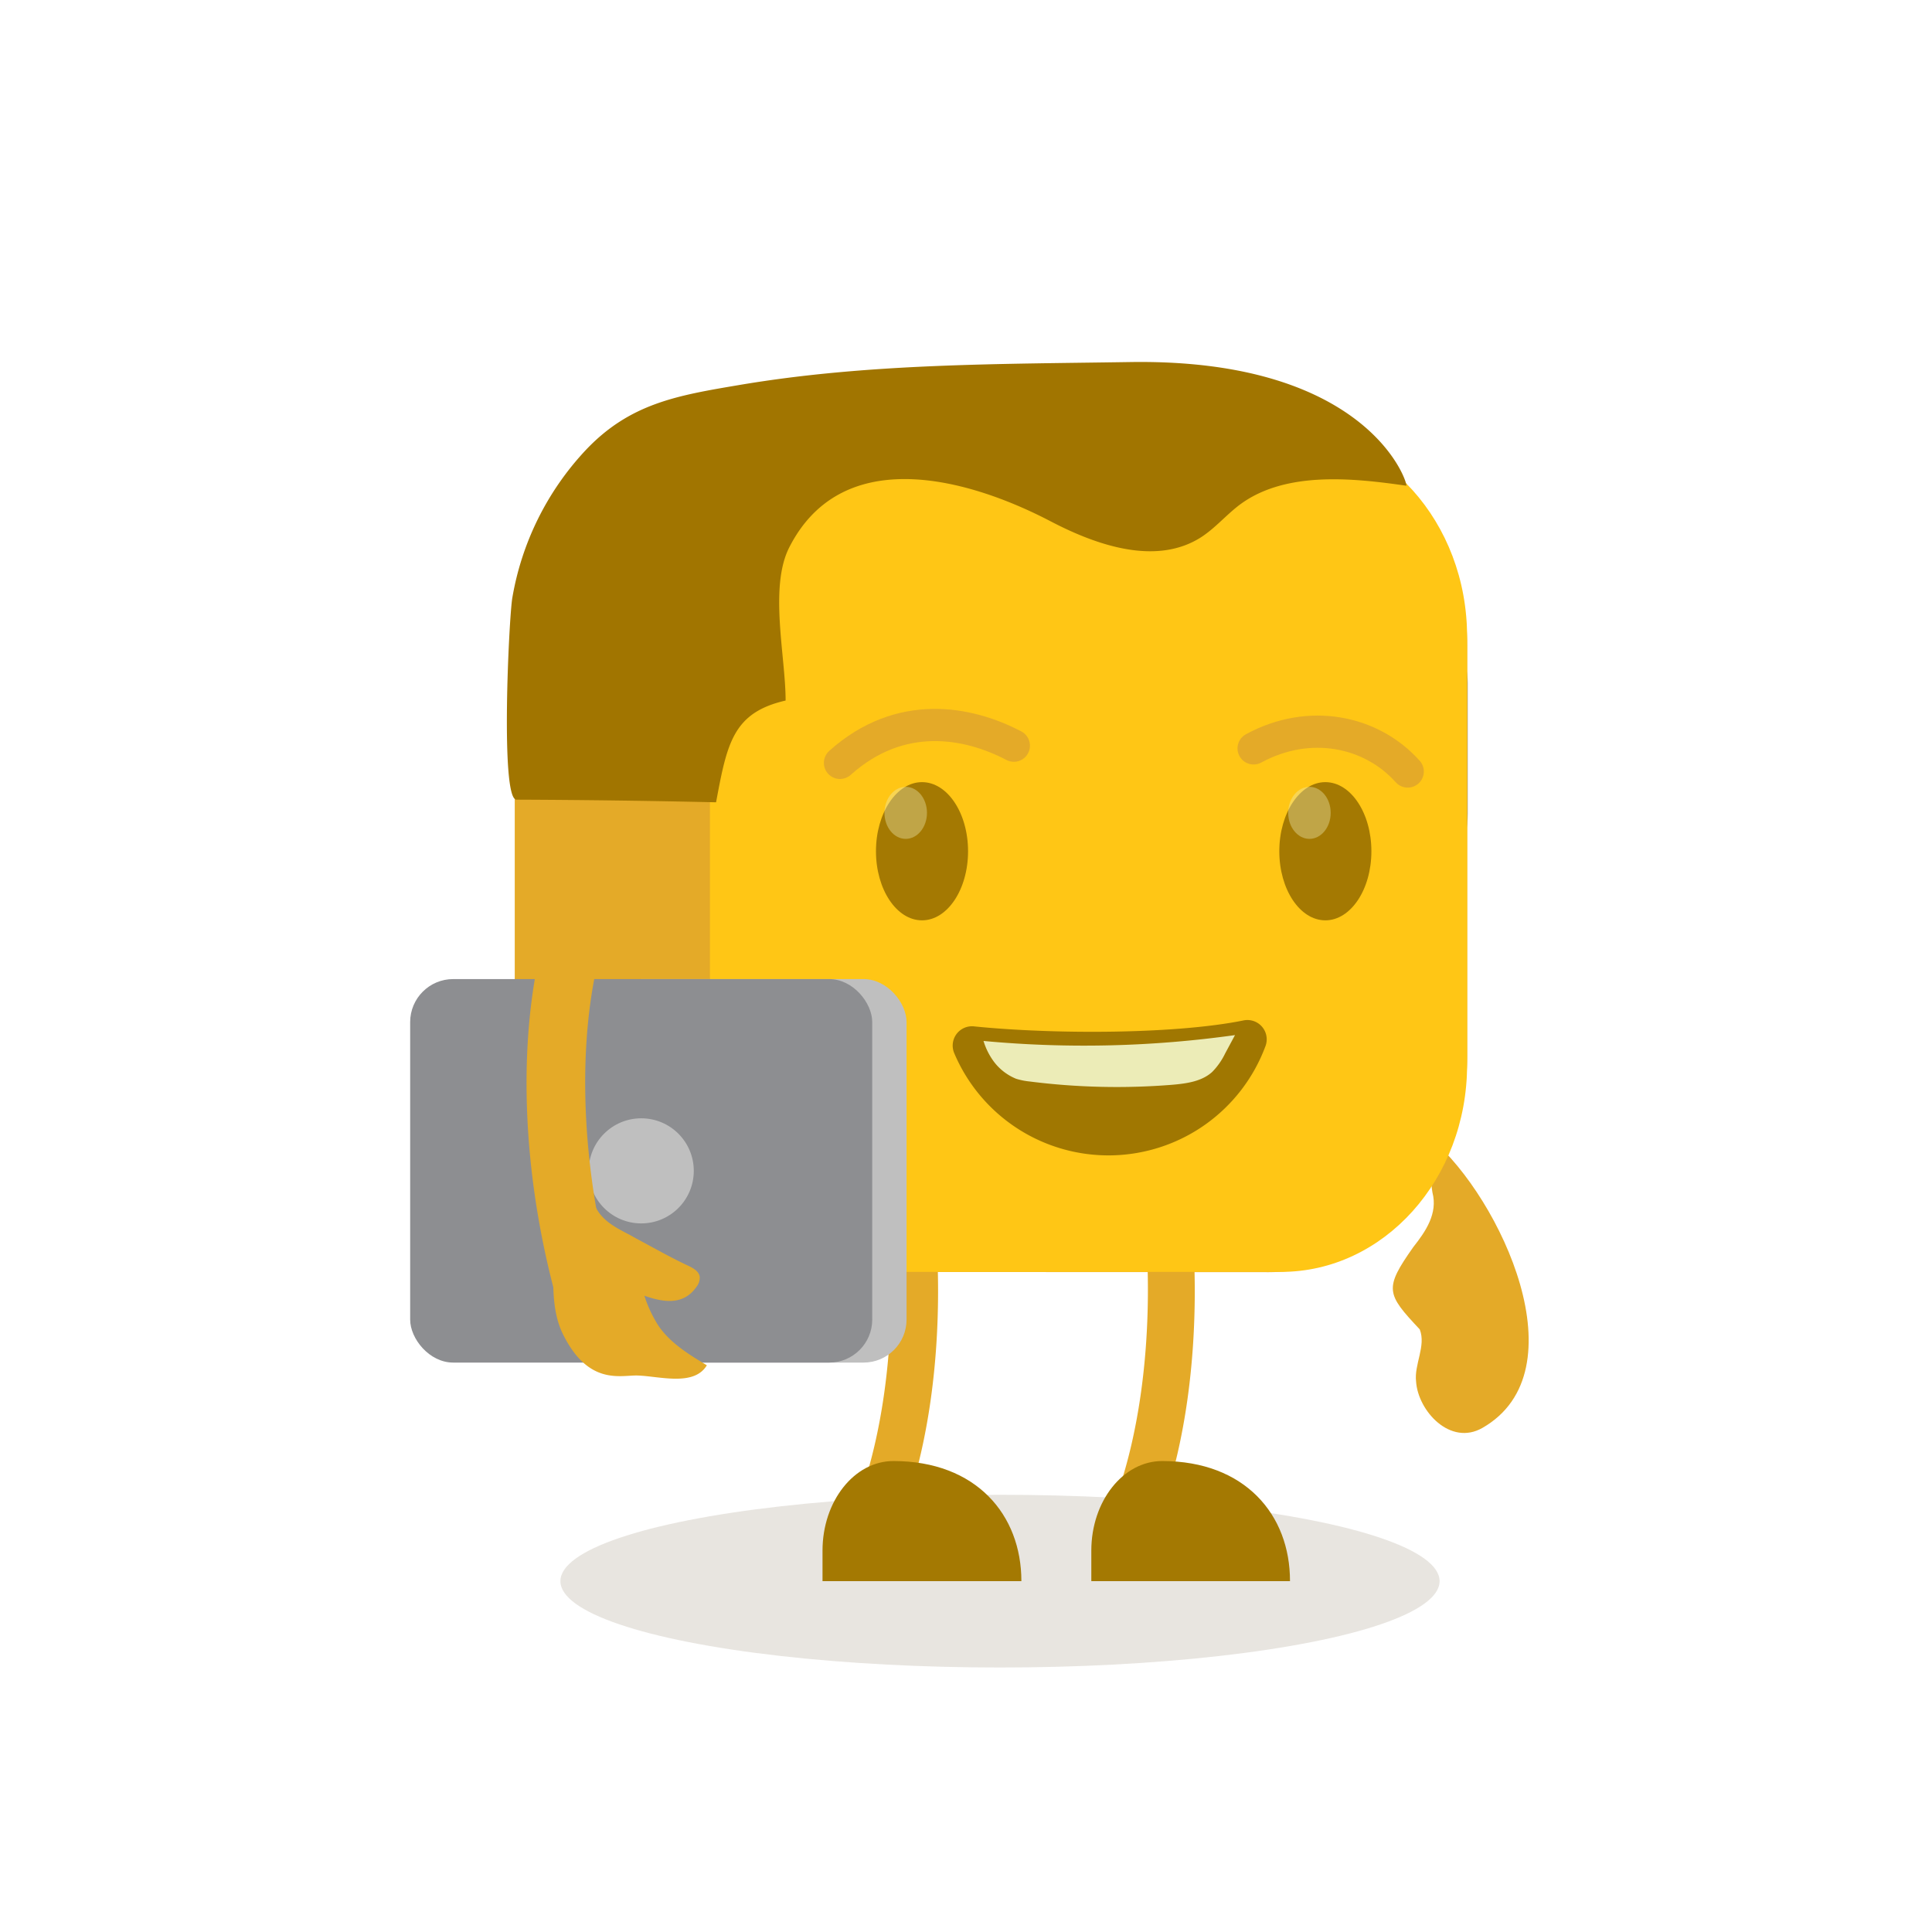 <svg id="Layer_1" data-name="Layer 1" xmlns="http://www.w3.org/2000/svg" viewBox="0 0 300 300"><defs><style>.cls-1{fill:#8d8e91;}.cls-2{fill:#685335;opacity:0.15;}.cls-3{fill:#e4aa28;}.cls-4{fill:#a47902;}.cls-5{fill:#ffc615;}.cls-6{fill:#a17500;}.cls-7{fill:#a07701;}.cls-8{fill:#ececb7;}.cls-9{fill:#bfbfbf;}.cls-10{opacity:0.38;}.cls-11{fill:none;stroke:#e4aa28;stroke-linecap:round;stroke-miterlimit:10;stroke-width:5px;}</style></defs><rect class="cls-1" x="187.31" y="89.98" width="40.6" height="52.44" rx="16.07"/><ellipse class="cls-2" cx="155.28" cy="245.52" rx="68.26" ry="13.41"/><path class="cls-3" d="M222.43,185.17c-.15-.59-.91-8.44-.13-8.28,10.73,9.22,23.28,36,7.9,44.83-5,2.87-10-2.63-10.31-7.17-.33-2.67,1.58-5.54.57-8.12-5.19-5.53-5.58-6.3-1-12.79C221.38,191.21,223.28,188.44,222.43,185.17Z"/><path class="cls-3" d="M174.19,243.44a3.59,3.59,0,0,1-1.58-.37,3.62,3.62,0,0,1-1.68-4.84c8.14-16.82,8.66-41.41,5.57-58.33a3.63,3.63,0,1,1,7.14-1.31c3.06,16.76,3.28,43.26-6.18,62.8A3.63,3.63,0,0,1,174.19,243.44Z"/><path class="cls-4" d="M180.46,226.87h0c-6.06,0-11,6.23-11,13.91v4.74h30.85C200.33,235.22,193.32,226.87,180.46,226.87Z"/><path class="cls-3" d="M134.33,243.44a3.54,3.54,0,0,1-1.57-.37,3.62,3.62,0,0,1-1.69-4.84c8.14-16.82,8.66-41.41,5.57-58.33a3.63,3.63,0,1,1,7.14-1.31c3.06,16.76,3.28,43.26-6.18,62.8A3.63,3.63,0,0,1,134.33,243.44Z"/><path class="cls-4" d="M138.72,226.87h0c-6.06,0-11,6.23-11,13.91v4.74H158.6C158.6,235.22,151.59,226.87,138.72,226.87Z"/><path class="cls-3" d="M110.75,197.5c-17,0-30.82-15.05-30.82-33.54V100.24c0-18.49,13.82-33.53,30.82-33.53H197c17,0,30.83,15,30.83,33.53V164c0,18.49-13.83,33.54-30.83,33.54Z"/><path class="cls-5" d="M198.9,197.5H139.14c-16,0-28.9-14.4-28.9-32.15V98.86c0-17.76,12.94-32.15,28.9-32.15H198.9c16,0,28.91,14.39,28.91,32.15v66.49C227.81,183.1,214.87,197.5,198.9,197.5Z"/><path class="cls-6" d="M140.46,74.39c7.83,0,16.3,3.22,22.72,6.58,7.3,3.81,16.48,6.89,23.39,2.41,2-1.31,3.62-3.16,5.49-4.66,7.1-5.7,18-4.49,26.3-3.3.42.06-5.4-19.8-42.93-19.2-20.27.32-40.56.18-60.5,3.54C105.22,61.4,97.78,62.6,90.85,70a44.45,44.45,0,0,0-11.3,22.85c-.53,3.15-1.89,31.31.64,31.32q15.51.06,31,.41c1.71-9.12,2.59-13.92,10.8-15.8,0-6.86-2.59-17.58.57-23.79C126.57,77.12,133.24,74.39,140.46,74.39Z"/><ellipse class="cls-4" cx="143.17" cy="132.18" rx="7.15" ry="10.73"/><ellipse class="cls-4" cx="205.8" cy="132.18" rx="7.15" ry="10.73"/><path class="cls-7" d="M193,158.47a3,3,0,0,1,3.46,4.08,26,26,0,0,1-48.28,1,3,3,0,0,1,3.12-4.17C163.79,160.64,182.44,160.59,193,158.47Z"/><path class="cls-8" d="M191.77,160.73l-1.53,2.85a10.75,10.75,0,0,1-2,2.86c-1.62,1.49-4,1.81-6.17,2a107.08,107.08,0,0,1-22.21-.51,10.51,10.51,0,0,1-2.08-.42,8.15,8.15,0,0,1-3.49-2.71,10.5,10.5,0,0,1-1.57-3.16A168.51,168.51,0,0,0,191.77,160.73Z"/><rect class="cls-9" x="92.96" y="152.03" width="47.81" height="59.55" rx="6.68"/><rect class="cls-1" x="63.69" y="152.03" width="71.75" height="59.55" rx="6.68"/><circle class="cls-9" cx="99.57" cy="181.81" r="8.16"/><path class="cls-3" d="M94.65,211.17a3.52,3.52,0,0,1-.45.18,4.54,4.54,0,0,1-5.74-2.87c-8.71-26.13-8.94-54.63-.61-72.62a4.54,4.54,0,1,1,8.23,3.82c-7.3,15.75-6.9,42.25,1,65.93A4.54,4.54,0,0,1,94.65,211.17Z"/><path class="cls-3" d="M98.78,192.31c2.67,1.42,5.3,2.93,8.1,4.24.76.36,1.62.84,1.77,1.67a2.3,2.3,0,0,1-.51,1.61c-2,2.87-5.06,2.43-8.08,1.37a19.92,19.92,0,0,0,2.19,4.67c1.84,2.69,4.72,4.45,7.51,6.13-2,3.33-7.32,1.7-10.75,1.59-2.64-.08-7.61,1.61-11.58-6.39-1.92-3.87-1.47-8.5-1.53-12.69A43.7,43.7,0,0,1,88.13,179c.6-.52,3.78,6.69,3.94,7.28.78,3,3.33,4.23,5.84,5.54Z"/><g class="cls-10"><ellipse class="cls-8" cx="203.33" cy="126.22" rx="3.3" ry="4.04"/></g><g class="cls-10"><ellipse class="cls-8" cx="140.64" cy="126.22" rx="3.3" ry="4.04"/></g><path class="cls-11" d="M130.43,118.46c9.36-8.39,19.9-6.4,27-2.67"/><path class="cls-11" d="M194.66,116.21c8.67-4.71,18.3-2.71,23.93,3.59"/></svg>
